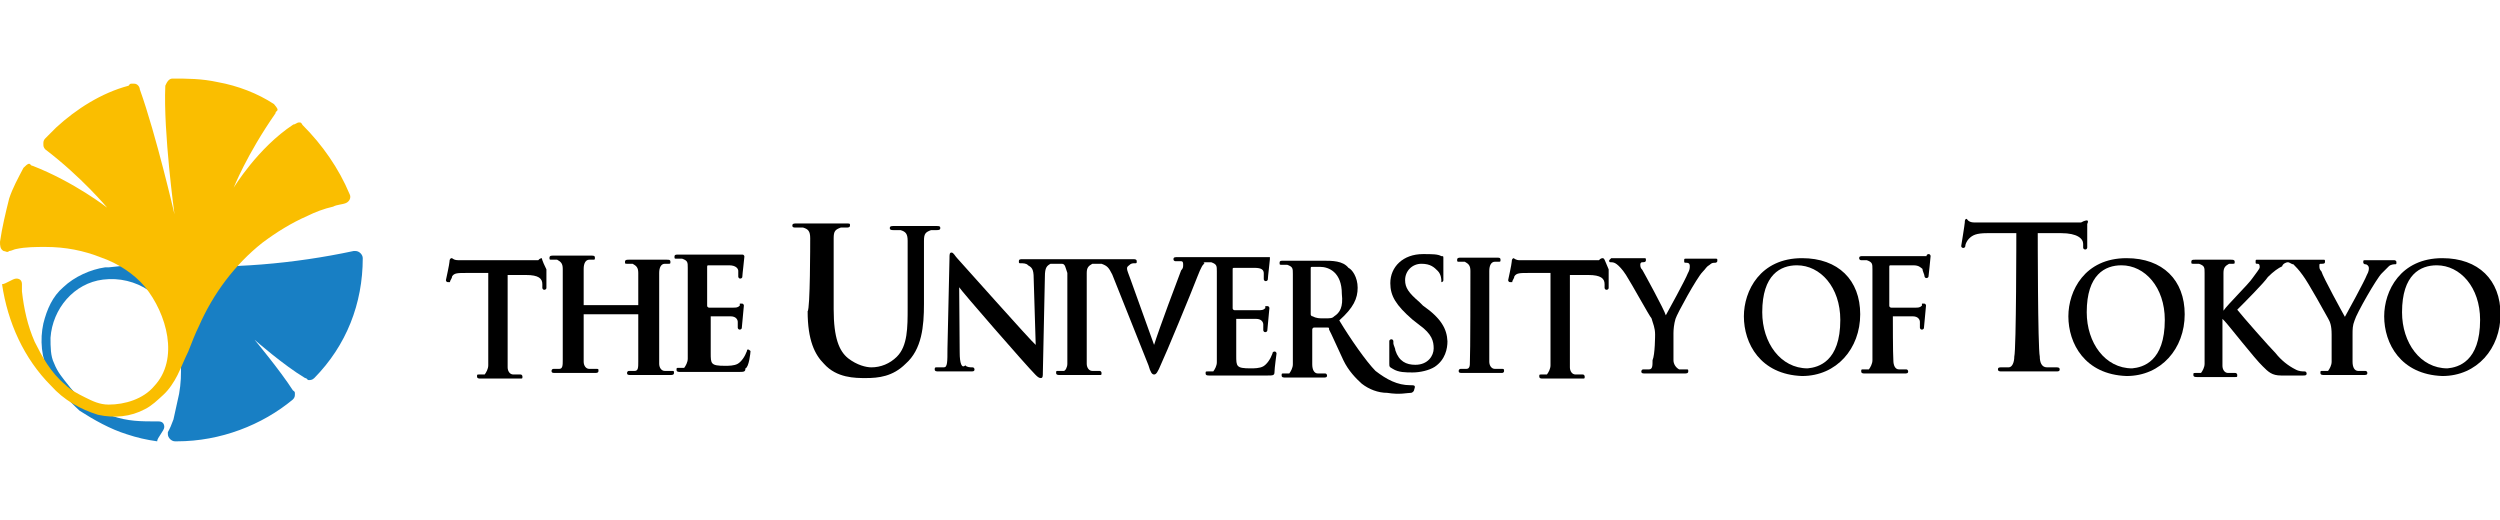 <?xml version="1.0" encoding="utf-8"?>
<!-- Generator: Adobe Illustrator 25.4.1, SVG Export Plug-In . SVG Version: 6.00 Build 0)  -->
<svg version="1.1" id="レイヤー_1" xmlns="http://www.w3.org/2000/svg" xmlns:xlink="http://www.w3.org/1999/xlink" x="0px"
	 y="0px" viewBox="0 0 490 102" style="enable-background:new 0 0 490 102;" xml:space="preserve">
<style type="text/css">
	.st0{fill:#187FC4;}
	.st1{fill:#FABE00;}
</style>
<g>
	<path class="st0" d="M71.1,50.6c0-0.7-0.7-1.4-1.4-1.4h-0.4c-11.7,2.5-24.2,3.6-36.6,2.8c-3.9-0.4-7.8,0-11.4,0.4
		c-0.4,0-0.7,0-0.7,0c-2.8,0.4-6,1.8-8.2,3.9c-2.1,1.8-3.2,4.3-3.9,7.1c-0.7,3.2-0.4,6.8,1.1,9.6c1.4,2.8,3.6,5.3,6,7.5
		c2.8,1.8,6,3.6,9.2,4.6c2.1,0.7,3.9,1.1,6,1.4c0-0.7,1.4-2.1,1.4-2.8s-0.4-1.1-1.1-1.1c-3.6,0-6,0-9.2-1.1s-6.4-3.2-8.5-6
		c-1.1-1.4-2.1-2.5-2.8-4.3c-0.7-1.4-0.7-3.2-0.7-5c0.4-5.7,4.6-10.7,10.3-11.4c3.2-0.4,6.4,0.4,8.9,2.1c1.4,1.1,2.5,2.1,3.2,3.6
		c1.1,1.8,1.8,3.2,2.1,5c1.1,3.6,1.4,7.8,0.7,11.7c-0.4,1.8-0.7,3.2-1.1,5c-0.4,1.1-0.7,1.8-1.1,2.5v0.4c0,0.7,0.7,1.4,1.4,1.4h0.4
		c8.5,0,16.7-3.2,22.7-8.2l0,0c0.4-0.4,0.4-0.7,0.4-1.1s0-0.4-0.4-0.7c-2.5-3.9-7.5-9.9-7.5-9.9s5.7,5,9.9,7.5
		c0.4,0,0.4,0.4,0.7,0.4s0.7,0,1.1-0.4l0,0C67.9,67.7,71.1,59.5,71.1,50.6C71.1,51,71.1,50.6,71.1,50.6"/>
	<path class="st1" d="M6.8,67c-1.4-3.2-2.1-6.4-2.5-9.9c0-0.4,0-1.1,0-1.4c0-0.7-0.4-1.1-1.1-1.1s-2.1,1.1-2.8,1.1
		c1.1,7.5,4.3,14.6,9.6,19.9c2.5,2.8,5.7,4.6,9.2,5.7c3.2,0.7,6.4,0.4,9.2-1.1c1.4-0.7,2.5-1.8,3.6-2.8s2.1-2.5,2.8-3.9
		s1.4-3.2,2.1-4.6c0.7-1.8,1.4-3.6,2.1-5c2.8-6.4,7.1-12.1,12.4-16.3c2.8-2.1,5.7-3.9,8.9-5.3c1.4-0.7,3.2-1.4,5-1.8
		c0.7-0.4,1.8-0.4,2.5-0.7s1.1-1.1,0.7-1.8c-2.1-5-5.3-9.6-9.2-13.5l0,0C59,24,59,24,58.6,24c-0.4,0-0.7,0.4-1.1,0.4
		C50.5,29,45.8,36.8,45.8,36.8s2.5-6.4,8.2-14.6c0-0.4,0.4-0.4,0.4-0.7s-0.4-0.7-0.7-1.1l0,0c-3.2-2.1-7.1-3.6-11-4.3
		c-3.2-0.7-6-0.7-8.9-0.7l0,0l0,0c-0.7,0-1.1,0.7-1.4,1.4c-0.4,9.2,1.8,25.2,1.8,25.2s-3.6-15.6-6.8-24.5c0-0.4-0.4-1.1-1.1-1.1
		h-0.4l0,0c-0.4,0-0.4,0-0.7,0.4c-5.3,1.4-10.3,4.6-14.2,8.2c-0.7,0.7-1.4,1.4-2.1,2.1l0,0c-0.4,0.4-0.4,0.7-0.4,1.1
		c0,0.4,0,0.7,0.4,1.1C16,34.7,21,40.7,21,40.7s-6.4-5-14.6-8.2c-0.4,0-0.4-0.4-0.7-0.4S5,32.5,4.6,32.9l0,0c-1.1,2.1-2.1,3.9-2.8,6
		c-0.7,2.8-1.4,5.7-1.8,8.5c0,0.7,0,1.4,0.7,1.8c0.4,0,0.7,0.4,1.1,0c0.4,0,1.1-0.4,1.4-0.4c1.8-0.4,3.9-0.4,5.7-0.4
		c3.9,0,7.5,0.7,11,2.1c3.2,1.1,6.4,3.2,8.5,5.7c4.3,5.3,6.8,14.2,1.8,19.5c-2.1,2.5-5.7,3.6-8.9,3.6c-1.8,0-3.2-0.7-4.6-1.4
		s-2.8-1.4-3.9-2.5C9.9,73,8.2,69.8,6.8,67"/>
	<path d="M125.1,60.2L125.1,60.2v-0.7c0-4.6,0-5.3,0-6c0-1.1-0.4-1.4-1.1-1.8c-0.4,0-0.7,0-1.1,0s-0.4,0-0.4-0.4s0.4-0.4,0.7-0.4
		h7.5c0.4,0,0.7,0,0.7,0.4s0,0.4-0.4,0.4c-0.4,0-0.4,0-0.7,0c-0.7,0-1.1,0.7-1.1,1.8c0,1.1,0,16.3,0,17.8c0,0.7,0.4,1.4,1.1,1.4
		c0.4,0,1.1,0,1.4,0c0.4,0,0.4,0,0.4,0.4s-0.4,0.4-0.7,0.4h-7.8c-0.4,0-0.7,0-0.7-0.4c0,0,0-0.4,0.4-0.4s0.7,0,1.1,0
		c0.7,0,0.7-0.7,0.7-1.8s0-3.6,0-6.4V62v-0.4h-10.7c0,0,0,0,0,0.4v2.5c0,2.8,0,5,0,6.4c0,0.7,0.4,1.4,1.1,1.4c0.4,0,1.1,0,1.4,0
		c0.4,0,0.4,0,0.4,0.4s-0.4,0.4-0.7,0.4h-7.8c-0.4,0-0.7,0-0.7-0.4c0,0,0-0.4,0.4-0.4s0.7,0,1.1,0c0.7,0,0.7-0.7,0.7-1.8
		s0-16.7,0-17.8c0-1.1-0.4-1.4-1.1-1.8c-0.4,0-0.7,0-1.1,0c-0.4,0-0.4,0-0.4-0.4s0.4-0.4,0.7-0.4h7.5c0.4,0,0.7,0,0.7,0.4
		s0,0.4-0.4,0.4s-0.4,0-0.7,0c-0.7,0-1.1,0.7-1.1,1.8s0,1.8,0,6v0.7v0.4h10.7C125.1,59.9,125.1,60.2,125.1,60.2z"/>
	<path d="M158.8,46.7c0-1.4-0.4-1.8-1.4-2.1c-0.4,0-1.1,0-1.4,0c-0.4,0-0.7,0-0.7-0.4s0.4-0.4,0.7-0.4h9.9c0.7,0,0.7,0,0.7,0.4
		s-0.4,0.4-0.7,0.4s-0.7,0-1.1,0c-1.1,0.4-1.4,0.7-1.4,2.1s0,13.9,0,13.9c0,5.7,1.1,8.2,2.8,9.6c1.8,1.4,3.6,1.8,4.6,1.8
		c1.8,0,3.6-0.7,5-2.1c2.1-2.1,2.1-5.7,2.1-9.6c0,0,0-12.1,0-13.1c0-1.4-0.4-1.8-1.4-2.1c-0.4,0-1.1,0-1.4,0s-0.7,0-0.7-0.4
		s0.4-0.4,0.7-0.4h8.5c0.4,0,0.7,0,0.7,0.4s-0.4,0.4-0.7,0.4c-0.4,0-0.7,0-1.1,0c-1.1,0.4-1.4,0.7-1.4,2.1s0,12.4,0,12.4
		c0,4.3-0.4,8.9-3.6,11.7c-2.5,2.5-5.3,2.8-7.8,2.8c-2.1,0-5.7,0-8.2-2.8c-1.8-1.8-3.2-4.6-3.2-10.3
		C158.8,60.6,158.8,47.8,158.8,46.7"/>
	<path d="M288.2,53.1c0-1.1-0.4-1.4-1.1-1.8c-0.4,0-0.7,0-1.1,0c-0.4,0-0.4,0-0.4-0.4s0.4-0.4,0.7-0.4h7.1c0.4,0,0.7,0,0.7,0.4
		s0,0.4-0.4,0.4c-0.4,0-0.4,0-0.7,0c-0.7,0-1.1,0.7-1.1,1.8s0,16.7,0,17.8c0,0.7,0.4,1.4,1.1,1.4c0.4,0,1.1,0,1.4,0s0.4,0,0.4,0.4
		s-0.4,0.4-0.4,0.4h-7.8c-0.4,0-0.7,0-0.7-0.4c0,0,0-0.4,0.4-0.4c0.4,0,0.7,0,1.1,0c0.7,0,0.7-0.7,0.7-1.4
		C288.2,69.8,288.2,54.2,288.2,53.1"/>
	<path d="M324.4,65.6c0-1.4-0.4-2.1-0.7-3.2c-0.4-0.4-3.9-6.8-5-8.5c-0.7-1.1-1.4-1.8-1.8-2.1s-0.7-0.4-1.1-0.4
		c-0.4,0-0.4,0-0.4-0.4l0.4-0.4h6.4c0.4,0,0.4,0,0.4,0.4s-0.4,0.4-0.7,0.4c-0.4,0-0.4,0.4-0.4,0.4c0,0.4,0,0.7,0.4,1.1
		c0.4,0.7,4.3,7.8,4.6,8.9c0.4-0.7,3.9-7.1,4.3-8.2c0.4-0.7,0.4-1.1,0.4-1.4s0-0.7-0.7-0.7c-0.4,0-0.4,0-0.4-0.4s0-0.4,0.4-0.4h5.7
		c0.4,0,0.4,0,0.4,0.4s-0.4,0.4-0.4,0.4c-0.4,0-0.7,0-1.1,0.4c-0.7,0.4-0.7,0.7-1.4,1.4c-1.1,1.1-5,8.2-5.3,9.2s-0.4,2.1-0.4,2.8
		c0,0,0,4.3,0,5.3c0,0.7,0.4,1.4,1.1,1.8c0.4,0,1.1,0,1.4,0c0.4,0,0.4,0,0.4,0.4s-0.4,0.4-0.7,0.4h-7.8c-0.4,0-0.7,0-0.7-0.4
		c0,0,0-0.4,0.4-0.4c0.4,0,0.7,0,1.1,0c0.7,0,0.7-0.7,0.7-1.8C324.4,69.5,324.4,65.6,324.4,65.6"/>
	<path d="M341.8,62c0-5,3.2-11.4,11.4-11.4c7.1,0,11.4,4.3,11.4,11s-4.6,12.1-11.4,12.1C345,73.4,341.8,67.3,341.8,62 M360.7,62.7
		c0-6.4-3.9-10.7-8.5-10.7c-3.2,0-6.8,1.8-6.8,9.2c0,6,3.6,11,8.9,11C356.4,72,360.7,70.9,360.7,62.7"/>
	<path d="M405.4,62c0-5,3.2-11.4,11.4-11.4c7.1,0,11.4,4.3,11.4,11s-4.6,12.1-11.4,12.1C408.6,73.4,405.4,67.3,405.4,62 M424.3,62.7
		c0-6.4-3.9-10.7-8.5-10.7c-3.2,0-6.8,1.8-6.8,9.2c0,6,3.6,11,8.9,11C420,72,424.3,70.9,424.3,62.7"/>
	<path d="M448.4,51.4c0.4,0,0.7,0.4,1.1,0.4c0.4,0.4,1.1,1.1,1.8,2.1c1.1,1.4,4.6,7.8,5,8.5c0.4,0.7,0.7,1.4,0.7,3.2
		c0,0,0,4.3,0,5.3c0,0.7-0.4,1.4-0.7,1.8c-0.4,0-0.7,0-1.1,0c-0.4,0-0.4,0-0.4,0.4s0.4,0.4,0.7,0.4h7.8c0.4,0,0.7,0,0.7-0.4
		c0,0,0-0.4-0.4-0.4c-0.4,0-1.1,0-1.4,0c-0.7,0-1.1-0.7-1.1-1.8s0-5.3,0-5.3c0-1.1,0-1.8,0.4-2.8c0.4-1.4,4.3-8.2,5.3-9.2
		c0.7-0.7,1.1-1.1,1.4-1.4c0.4-0.4,1.1-0.4,1.1-0.4c0.4,0,0.4,0,0.4-0.4s-0.4-0.4-0.4-0.4h-5.7c-0.4,0-0.4,0-0.4,0.4
		s0.4,0.4,0.4,0.4c0.4,0,0.7,0.4,0.7,0.7s0,0.7-0.4,1.4c-0.4,1.1-3.9,7.5-4.3,8.2c-0.4-0.7-4.3-7.8-4.6-8.9
		c-0.4-0.4-0.4-0.7-0.4-1.1s0-0.4,0.4-0.4s0.7,0,0.7-0.4s0-0.4-0.4-0.4h-12.8c-0.4,0-0.4,0-0.4,0.4s0,0.4,0.4,0.4s0.4,0.4,0.4,0.7
		s-0.7,1.1-1.4,2.1c-0.7,1.1-5,5.3-5.7,6.4l0,0v-1.4c0-4.6,0-5.3,0-6c0-1.1,0.4-1.4,1.1-1.8c0.4,0,0.4,0,0.7,0c0.4,0,0.4,0,0.4-0.4
		s-0.4-0.4-0.7-0.4h-7.1c-0.4,0-0.7,0-0.7,0.4s0,0.4,0.4,0.4c0.4,0,0.7,0,1.1,0c1.1,0.4,1.1,0.7,1.1,1.8s0,16.3,0,17.8
		c0,0.7-0.4,1.4-0.7,1.8c-0.4,0-0.7,0-1.1,0c-0.4,0-0.4,0-0.4,0.4c0,0.4,0.4,0.4,0.7,0.4h7.5c0.4,0,0.4,0,0.4-0.4c0,0,0-0.4-0.4-0.4
		c-0.4,0-1.1,0-1.4,0c-0.7,0-1.1-0.7-1.1-1.4c0-1.4,0-3.6,0-6.4v-2.8l0,0l0.4,0.4c0.7,0.7,6,7.5,7.5,8.9c1.1,1.1,1.8,1.8,3.6,1.8
		c0.7,0,1.1,0,1.8,0h2.5c0.4,0,0.7,0,0.7-0.4c0,0,0-0.4-0.4-0.4c-0.4,0-1.1,0-1.8-0.4c-1.4-0.7-2.8-1.8-3.9-3.2
		c-1.1-1.1-6.4-7.1-7.5-8.5c1.1-1.1,5.3-5.3,6-6.4c1.1-1.1,2.1-1.8,2.8-2.1C447.4,51.7,448.1,51.4,448.4,51.4"/>
	<path d="M467.3,62c0-5,3.2-11.4,11.4-11.4c7.1,0,11.4,4.3,11.4,11s-4.6,12.1-11.4,12.1C470.5,73.4,467.3,67.3,467.3,62 M486.1,62.7
		c0-6.4-3.9-10.7-8.5-10.7c-3.2,0-6.8,1.8-6.8,9.2c0,6,3.6,11,8.9,11C481.8,72,486.1,70.9,486.1,62.7"/>
	<path d="M276.4,75.5c-2.5,0-4.6-1.1-6.8-2.8c-1.8-1.8-5-6.4-7.1-9.9c2.8-2.5,3.6-4.3,3.6-6.4s-1.1-3.6-1.8-3.9
		c-1.1-1.4-3.2-1.4-5-1.4h-7.8c-0.4,0-0.7,0-0.7,0.4s0,0.4,0.4,0.4c0.4,0,0.7,0,1.1,0c1.1,0.4,1.1,0.7,1.1,1.8s0,1.8,0,6v5.3
		c0,2.8,0,5,0,6.4c0,0.7-0.4,1.4-0.7,1.8c-0.4,0-0.7,0-1.1,0c-0.4,0-0.4,0-0.4,0.4s0.4,0.4,0.7,0.4h7.5c0.4,0,0.7,0,0.7-0.4
		c0,0,0-0.4-0.4-0.4c-0.4,0-1.1,0-1.4,0c-0.7,0-1.1-0.7-1.1-1.8s0-3.6,0-6.4v-0.4c0,0,0-0.4,0.4-0.4h2.5c0.4,0,0.4,0,0.4,0.4
		c0.4,0.7,1.8,3.9,2.8,6s2.5,3.6,3.6,4.6c1.4,1.1,3.2,1.8,5,1.8c2.5,0.4,3.9,0,4.6,0c0.4,0,0.7-0.4,0.7-0.7
		C277.5,75.5,277.2,75.5,276.4,75.5 M261.5,62c-0.4,0.4-0.7,0.4-2.1,0.4c-0.7,0-1.4,0-2.1-0.4c-0.4,0-0.4-0.4-0.4-0.4v-8.9
		c0-0.4,0-0.4,0.4-0.4c0.4,0,0.7,0,1.4,0c1.8,0,4.3,1.1,4.3,5.3C263.3,60.2,262.6,61.3,261.5,62"/>
	<path d="M106.2,50.6c0,0-0.4,0-0.7,0.4H89.9c-1.1,0-1.1-0.4-1.4-0.4c0,0-0.4,0-0.4,0.7c0,0.4-0.7,3.6-0.7,3.6l0,0l0,0
		c0,0,0,0.4,0.4,0.4h0.4l0,0l0,0l0,0c0-0.4,0.4-0.7,0.4-1.1c0.4-0.7,1.1-0.7,2.8-0.7h4.3c0,0,0,17.1,0,18.1c0,0.7-0.4,1.4-0.7,1.8
		c-0.4,0-0.7,0-1.1,0c-0.4,0-0.4,0-0.4,0.4s0.4,0.4,0.7,0.4h7.8c0.4,0,0.4,0,0.4-0.4c0,0,0-0.4-0.4-0.4s-1.1,0-1.4,0
		c-0.7,0-1.1-0.7-1.1-1.4c0-1.4,0-18.1,0-18.1h3.6c2.5,0,3.2,0.7,3.2,1.8v0.7c0,0,0,0.4,0.4,0.4c0,0,0.4,0,0.4-0.4c0,0,0-3.2,0-3.6
		C106.2,51,106.2,50.6,106.2,50.6"/>
	<path d="M314.1,50.6c0,0-0.4,0-0.7,0.4h-15.6c-0.7,0-1.1-0.4-1.1-0.4s-0.4,0-0.4,0.7c0,0.4-0.7,3.6-0.7,3.6l0,0l0,0
		c0,0,0,0.4,0.4,0.4h0.4l0,0l0,0c0-0.4,0.4-0.7,0.4-1.1c0.4-0.7,1.1-0.7,2.8-0.7h4.3c0,0,0,17.1,0,18.1c0,0.7-0.4,1.4-0.7,1.8
		c-0.4,0-0.7,0-1.1,0c-0.4,0-0.4,0-0.4,0.4s0.4,0.4,0.7,0.4h7.8c0.4,0,0.4,0,0.4-0.4c0,0,0-0.4-0.4-0.4c-0.4,0-1.1,0-1.4,0
		c-0.7,0-1.1-0.7-1.1-1.4c0-1.4,0-18.1,0-18.1h3.6c2.5,0,3.2,0.7,3.2,1.8v0.7c0,0,0,0.4,0.4,0.4c0,0,0.4,0,0.4-0.4c0,0,0-3.2,0-3.6
		C314.5,51,314.5,50.6,314.1,50.6"/>
	<path d="M409,43.2c0,0-0.4,0-1.1,0.4h-21c-1.1,0-1.4-0.7-1.4-0.7c-0.4,0-0.4,0.4-0.4,0.7s-0.7,4.6-0.7,4.6l0,0l0,0
		c0,0.4,0.4,0.4,0.4,0.4s0.4,0,0.4-0.4l0,0l0,0c0-0.4,0.4-1.1,0.7-1.4c0.7-0.7,1.4-1.1,3.6-1.1h5.7c0,0,0,22.7-0.4,24.2
		c0,1.1-0.4,2.1-1.1,2.1c-0.4,0-0.7,0-1.4,0c-0.4,0-0.7,0-0.7,0.4s0.4,0.4,0.7,0.4h10.7c0.4,0,0.7,0,0.7-0.4s-0.4-0.4-0.7-0.4
		c-0.7,0-1.4,0-1.8,0c-1.1,0-1.4-1.1-1.4-2.1c-0.4-1.8-0.4-24.2-0.4-24.2h4.6c3.2,0,4.3,1.1,4.3,2.1v0.7c0,0.4,0.4,0.4,0.4,0.4
		c0.4,0,0.4-0.4,0.4-0.4s0-4.3,0-4.6C409.3,43.5,409.3,43.2,409,43.2"/>
	<path d="M147.1,68.8L147.1,68.8c-0.4-0.4-0.7-0.4-0.7,0l0,0c-0.4,1.1-1.1,2.1-1.8,2.5s-1.8,0.4-2.5,0.4c-2.8,0-2.8-0.4-2.8-2.5
		c0-0.7,0-6.8,0-6.8V62c0.7,0,3.6,0,3.9,0c1.1,0,1.4,0.7,1.4,1.1c0,0.4,0,0.7,0,1.1c0,0,0,0.4,0.4,0.4c0,0,0.4,0,0.4-0.4l0,0l0,0
		l0,0l0.4-4.3l0,0l0,0c0,0,0-0.4-0.4-0.4H145l0,0l0,0c0,0,0,0,0,0.4c-0.4,0.4-0.7,0.4-1.4,0.4s-3.9,0-4.6,0c0,0-0.4,0-0.4-0.4v-7.5
		c0-0.4,0-0.4,0.4-0.4c0.7,0,3.6,0,3.9,0c1.4,0,1.8,0.7,1.8,1.1c0,0.4,0,1.1,0,1.1s0,0.4,0.4,0.4c0,0,0.4,0,0.4-0.4s0.4-3.6,0.4-3.9
		c0,0,0-0.4-0.4-0.4H145c-0.4,0-0.7,0-1.1,0h-11c-0.4,0-0.7,0-0.7,0.4s0,0.4,0.4,0.4c0.4,0,0.7,0,1.1,0c1.1,0.4,1.1,0.7,1.1,1.8
		c0,1.1,0,16.3,0,17.8c0,0.7-0.4,1.4-0.7,1.8c-0.4,0-0.7,0-1.1,0c-0.4,0-0.4,0-0.4,0.4s0.4,0.4,0.7,0.4h11.4c1.1,0,1.4,0,1.4-0.7
		C146.8,72,147.1,69.1,147.1,68.8L147.1,68.8C147.1,69.1,147.1,68.8,147.1,68.8"/>
	<path d="M236.3,51.4c0.4,0,0.7,0,1.1,0c1.1,0.4,1.1,0.7,1.1,1.8s0,16.3,0,17.8c0,0.7-0.4,1.4-0.7,1.8c-0.4,0-0.7,0-1.1,0
		c-0.4,0-0.4,0-0.4,0.4s0.4,0.4,0.7,0.4h11.4c1.1,0,1.4,0,1.4-0.7s0.4-3.6,0.4-3.6l0,0l0,0c0,0,0-0.4-0.4-0.4c0,0-0.4,0-0.4,0.4
		c-0.4,1.1-1.1,2.1-1.8,2.5c-0.7,0.4-1.8,0.4-2.5,0.4c-2.8,0-2.8-0.4-2.8-2.5c0-0.7,0-6.8,0-6.8v-0.4c0.7,0,3.6,0,3.9,0
		c1.1,0,1.4,0.7,1.4,1.1s0,0.7,0,1.1c0,0,0,0.4,0.4,0.4c0,0,0.4,0,0.4-0.4l0,0l0,0l0,0l0.4-4.3l0,0l0,0c0,0,0-0.4-0.4-0.4H248l0,0
		c0,0,0,0,0,0.4c-0.4,0.4-0.7,0.4-1.4,0.4c-0.7,0-3.9,0-4.6,0c0,0-0.4,0-0.4-0.4v-7.5c0-0.4,0-0.4,0.4-0.4c0.7,0,3.6,0,3.9,0
		c1.4,0,1.8,0.4,1.8,1.1c0,0.4,0,1.1,0,1.1s0,0.4,0.4,0.4c0,0,0.4,0,0.4-0.4s0.4-3.6,0.4-3.9v-0.4h-0.4c-0.4,0-0.7,0-1.1,0h-16.7
		c-0.4,0-0.7,0-0.7,0.4s0.4,0.4,0.4,0.4c0.4,0,0.7,0,1.1,0c0.4,0,0.4,0.4,0.4,0.7c0,0.4,0,0.7-0.4,1.1c-0.7,1.8-4.3,11.4-5.3,14.6
		l0,0l-4.6-12.8c-0.4-1.1-0.7-1.8-0.7-2.1s0-0.4,0.4-0.7c0.4-0.4,0.7-0.4,1.1-0.4c0.4,0,0.4,0,0.4-0.4s-0.4-0.4-0.7-0.4h-21.7
		c-0.4,0-0.7,0-0.7,0.4s0,0.4,0.4,0.4c0.4,0,1.1,0,1.4,0.4c0.7,0.4,1.1,0.7,1.1,2.5l0.4,13.1l0,0C202.2,67,188,51,187.6,50.6
		s-0.7-1.1-1.1-1.1s-0.4,0.4-0.4,1.1l-0.4,17.8c0,2.5,0,3.6-0.7,3.6c-0.4,0-1.1,0-1.4,0s-0.4,0-0.4,0.4s0.4,0.4,0.7,0.4h6.4
		c0.4,0,0.7,0,0.7-0.4c0,0,0-0.4-0.4-0.4s-1.1,0-1.4-0.4c-0.7,0.7-1.1-0.4-1.1-2.5L188,56.3l0,0c0.4,0.7,13.1,15.3,14.9,17.1
		c0.4,0.4,0.7,0.7,1.1,0.7c0.4,0,0.4-0.4,0.4-1.1l0.4-18.8c0-1.8,0.4-2.1,1.1-2.5c0.4,0,0.7,0,1.1,0c0.4,0,1.1,0,1.1,0
		c0.7,0,0.7,0.7,1.1,1.8c0,1.1,0,16.7,0,17.8c0,0.7-0.4,1.4-0.7,1.4s-0.7,0-1.1,0c-0.4,0-0.4,0-0.4,0.4s0.4,0.4,0.7,0.4h7.8
		c0.4,0,0.4,0,0.4-0.4c0,0,0-0.4-0.4-0.4c-0.4,0-1.1,0-1.4,0c-0.7,0-1.1-0.7-1.1-1.4c0-1.4,0-16.7,0-17.8s0.4-1.4,1.1-1.8
		c0.4,0,0.7,0,0.7,0c0.4,0,0.4,0,1.1,0c1.1,0.4,1.4,0.7,2.1,2.1l7.1,17.8c0.4,1.4,0.7,1.8,1.1,1.8c0.4,0,0.7-0.4,1.4-2.1
		c0.7-1.4,6-14.2,7.1-17.1c0.7-1.8,1.1-2.5,1.4-2.5C235.6,51.4,236.3,51.4,236.3,51.4"/>
	<path d="M371,62c0.7,0,3.6,0,3.9,0c1.1,0,1.4,0.7,1.4,1.1s0,0.7,0,1.1c0,0,0,0.4,0.4,0.4c0,0,0.4,0,0.4-0.4l0,0l0,0l0,0l0,0
		l0.4-4.3l0,0l0,0c0,0,0-0.4-0.4-0.4h-0.4l0,0l0,0c0,0,0,0,0,0.4c-0.4,0.4-0.7,0.4-1.4,0.4c-0.7,0-3.9,0-4.6,0c0,0-0.4,0-0.4-0.4
		v-7.5c0-0.4,0-0.4,0.4-0.4h4.3c1.1,0,1.4,0.4,1.8,0.7c0,0.4,0.4,1.1,0.4,1.4c0,0,0,0.4,0.4,0.4c0,0,0.4,0,0.4-0.4l0,0l0,0l0,0
		c0,0,0.4-3.6,0.4-3.9c0,0,0-0.4-0.4-0.4c0,0-0.4,0-0.4,0.4c-0.4,0-0.7,0-1.1,0h-11.4c-0.4,0-0.7,0-0.7,0.4s0.4,0.4,0.4,0.4
		c0.4,0,0.7,0,1.1,0c1.1,0.4,1.1,0.7,1.1,1.8c0,1.1,0,16.3,0,17.8c0,0.7-0.4,1.4-0.7,1.8c-0.4,0-0.7,0-1.1,0c-0.4,0-0.4,0-0.4,0.4
		s0.4,0.4,0.7,0.4h7.8c0.4,0,0.7,0,0.7-0.4c0,0,0-0.4-0.4-0.4c-0.4,0-1.1,0-1.4,0c-0.7,0-1.1-0.7-1.1-1.8C371,69.5,371,62.4,371,62
		L371,62"/>
	<path d="M278.9,59.9l-0.7-0.7c-2.1-1.8-2.8-2.8-2.8-4.3c0-1.8,1.4-3.2,3.2-3.2c1.8,0,2.5,0.7,3.2,1.4c0.7,0.7,0.7,1.8,0.7,1.8v0.4
		l0,0l0,0l0,0l0,0l0,0c0,0,0.4,0,0.4-0.4V51c0,0,0,0,0-0.4s0-0.4-0.4-0.4c-0.7-0.4-1.8-0.4-3.6-0.4c-3.9,0-6.4,2.5-6.4,5.7
		c0,2.5,1.1,4.3,4.3,7.1l1.4,1.1c2.5,1.8,2.8,3.2,2.8,4.6s-1.1,3.2-3.6,3.2c-1.8,0-3.2-0.7-3.9-2.8c0-0.4-0.4-1.1-0.4-1.4
		c0,0,0,0,0-0.4c0,0,0-0.4-0.4-0.4c0,0-0.4,0-0.4,0.4v4.3c0,0.7,0,0.7,0.7,1.1c1.1,0.7,2.5,0.7,3.9,0.7s3.2-0.4,4.3-1.1
		c2.1-1.4,2.5-3.6,2.5-5C283.6,64.5,282.5,62.4,278.9,59.9"/>
</g>
</svg>

